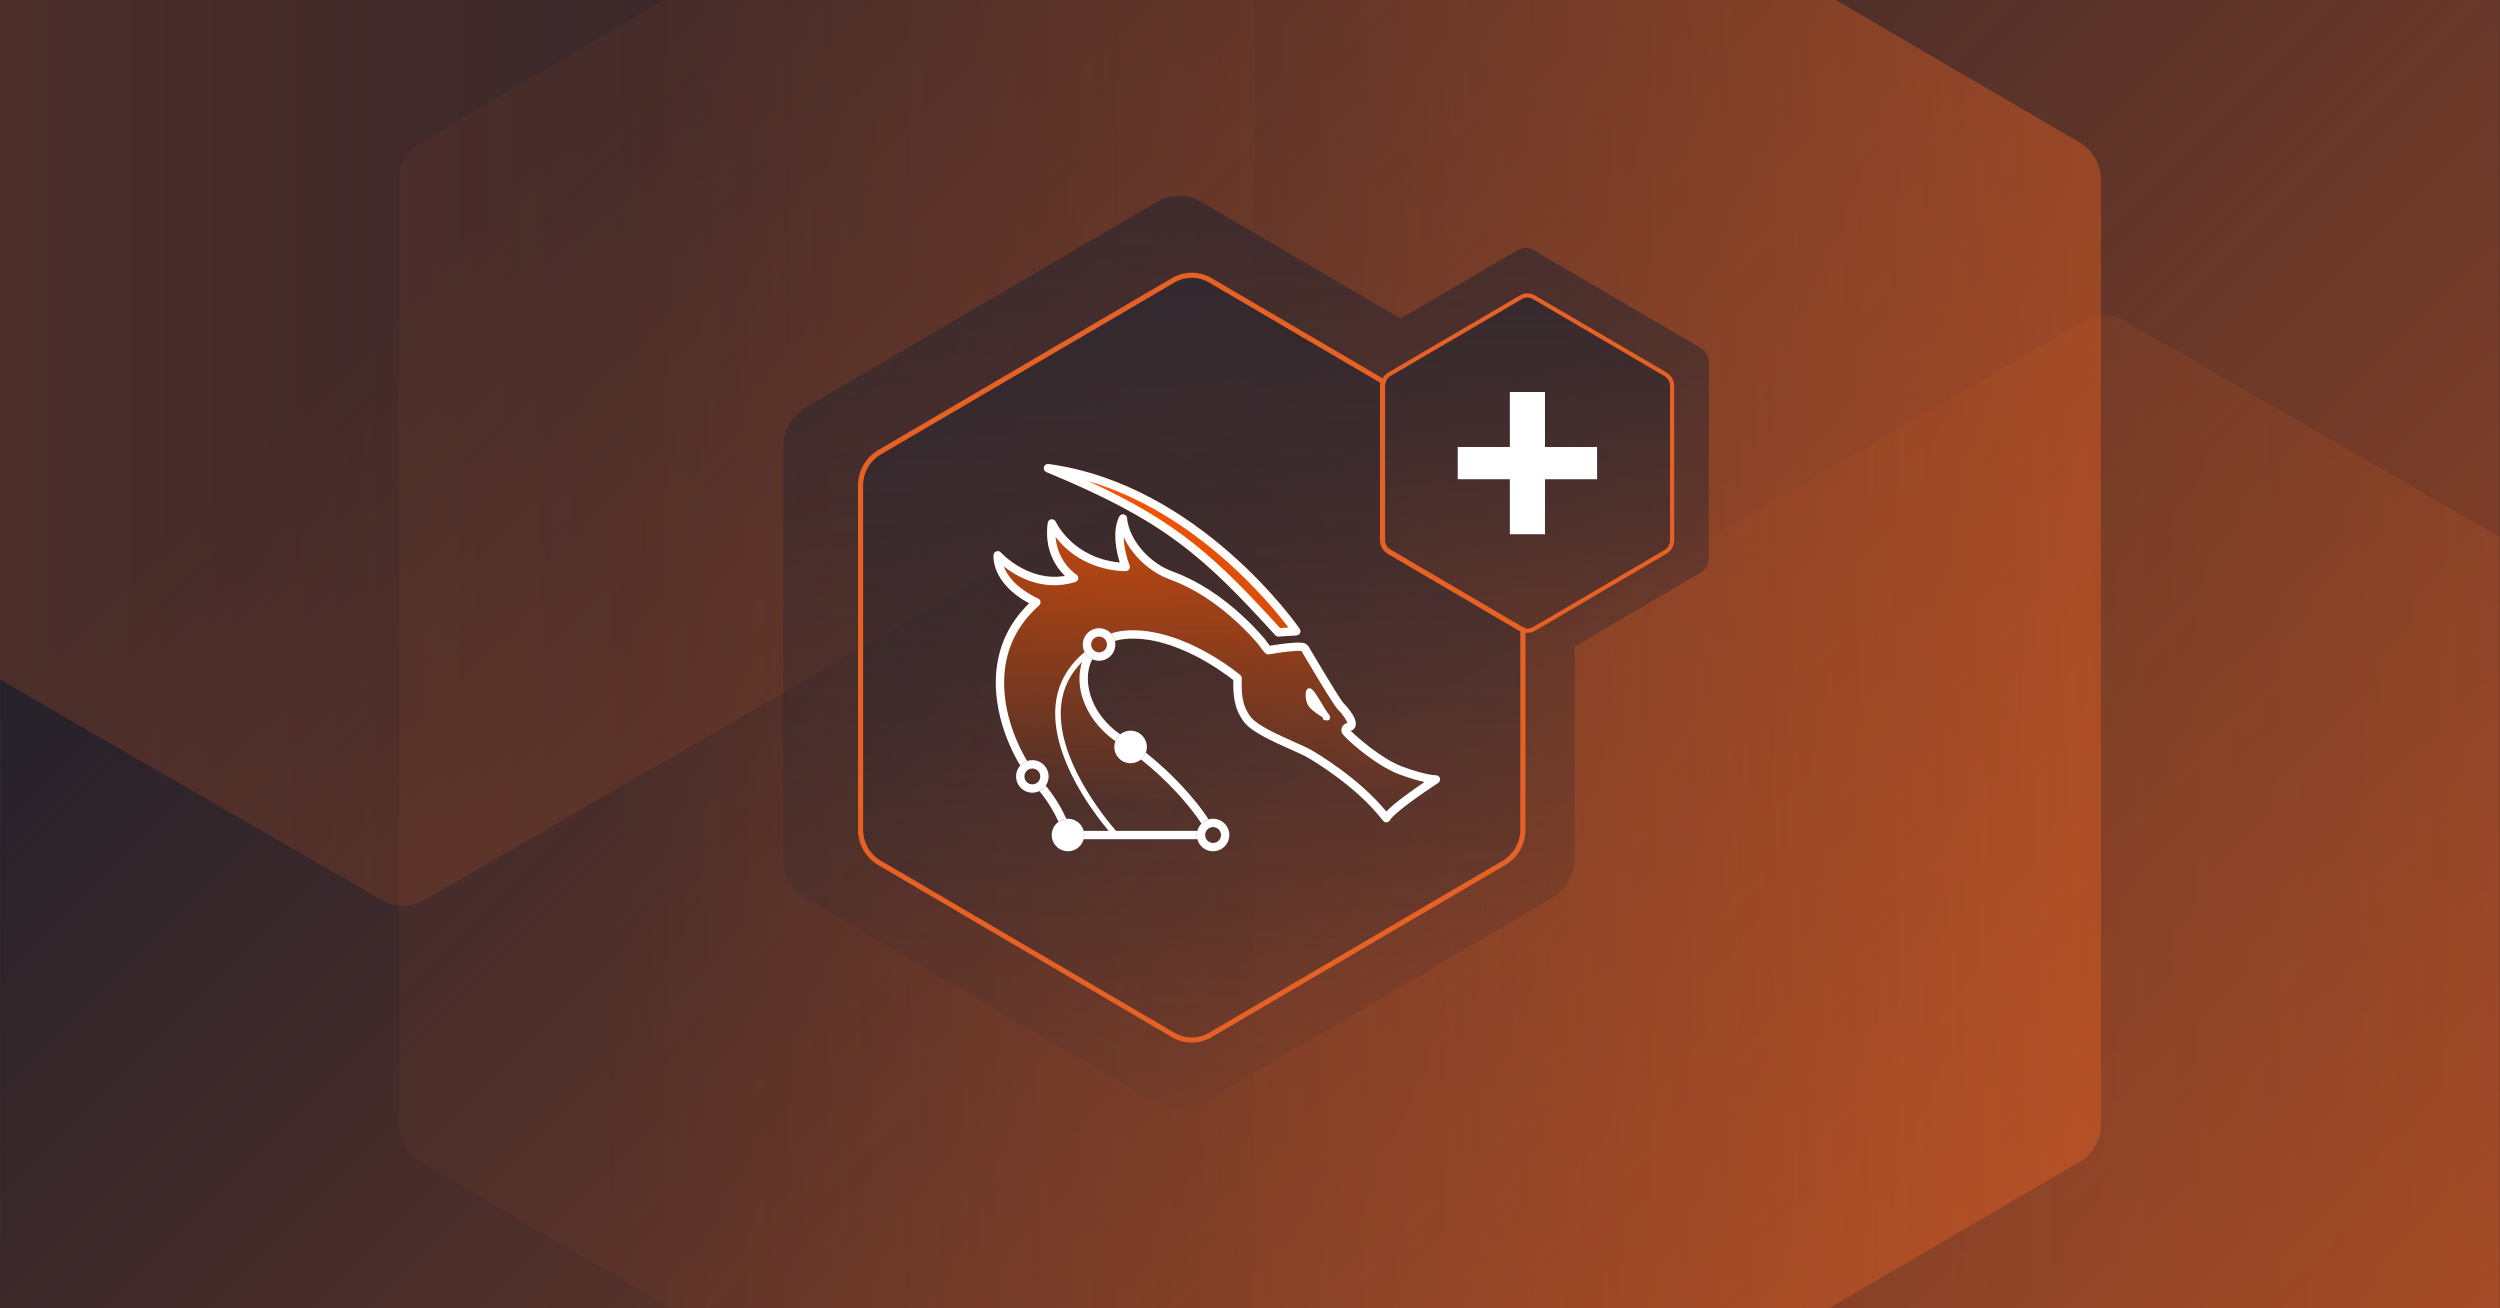 <svg width="1200" height="628" viewBox="0 0 1200 628" fill="none" xmlns="http://www.w3.org/2000/svg">
<rect x="0" y="0" width="1200" height="628" fill="#333333" stroke="none"/>
<g clip-path="url(#clip0_2076_4968)">
<g clip-path="url(#clip1_2076_4968)">
<mask id="mask0_2076_4968" style="mask-type:luminance" maskUnits="userSpaceOnUse" x="0" y="-24" width="1200" height="675">
<path d="M1200 -24H0V651H1200V-24Z" fill="white"/>
</mask>
<g mask="url(#mask0_2076_4968)">
<path d="M1200 -24H0V651H1200V-24Z" fill="#25212B"/>
<path d="M1200 -24.312H0V650.688H1200V-24.312Z" fill="url(#paint0_linear_2076_4968)"/>
<path opacity="0.25" d="M1418.75 843.944V396.181C1418.75 388.793 1414.81 381.969 1408.41 378.274L1020.65 154.396C1014.26 150.702 1006.37 150.702 999.975 154.396L612.214 378.274C605.817 381.969 601.875 388.793 601.875 396.181V843.944C601.875 851.331 605.817 858.156 612.214 861.85L999.975 1085.73C1006.37 1089.42 1014.26 1089.42 1020.65 1085.73L1408.41 861.85C1414.81 858.156 1418.75 851.331 1418.75 843.944Z" fill="url(#paint1_linear_2076_4968)"/>
<path opacity="0.25" d="M-215 -257.571V190.192C-215 197.581 -211.058 204.405 -204.661 208.1L183.099 431.977C189.495 435.672 197.38 435.672 203.776 431.977L591.536 208.1C597.933 204.405 601.875 197.581 601.875 190.192V-257.571C601.875 -264.959 597.933 -271.783 591.536 -275.478L203.776 -499.356C197.38 -503.05 189.495 -503.05 183.099 -499.356L-204.661 -275.478C-211.058 -271.783 -215 -264.953 -215 -257.571Z" fill="url(#paint2_linear_2076_4968)"/>
<path opacity="0.5" d="M1008.44 539.606V86.454C1008.44 78.976 1004.49 72.07 998.1 68.331L610.339 -158.242C603.942 -161.981 596.058 -161.981 589.661 -158.242L201.901 68.331C195.505 72.07 191.562 78.976 191.562 86.454V539.606C191.562 547.084 195.505 553.99 201.901 557.729L589.661 784.3C596.058 788.044 603.942 788.044 610.339 784.3L998.1 557.729C1004.49 553.99 1008.44 547.084 1008.44 539.606Z" fill="url(#paint3_linear_2076_4968)"/>
</g>
</g>
<path fill-rule="evenodd" clip-rule="evenodd" d="M555.218 529.7L555.211 529.693L386.783 430.981C380.11 427.048 376 419.825 376 411.992V214.56C376 206.73 380.108 199.508 386.778 195.575L386.783 195.572L555.209 96.946L555.218 96.941C561.872 93.02 570.01 93.02 576.663 96.941L576.672 96.946L672.292 152.937L728.317 120.13L728.329 120.123C729.519 119.414 730.882 119.04 732.269 119.041C733.652 119.041 735.011 119.415 736.206 120.123L736.22 120.13L816.236 166.987L816.24 166.988C818.712 168.444 820.239 171.126 820.239 174.05V267.858C820.239 270.782 818.712 273.465 816.24 274.919L816.236 274.92L755.881 310.294V411.992C755.881 419.825 751.767 427.048 745.099 430.981L576.672 529.693L576.663 529.7C570.01 533.621 561.872 533.621 555.218 529.7Z" fill="url(#paint4_linear_2076_4968)" fill-opacity="0.65"/>
<path d="M730.052 301.915L730.043 301.911L666.868 264.884L666.863 264.883C664.916 263.733 663.706 261.616 663.706 259.308V185.245C663.706 182.938 664.916 180.821 666.863 179.671L666.868 179.67L730.043 142.676L730.052 142.671C730.992 142.111 732.068 141.816 733.163 141.816C734.257 141.816 735.33 142.111 736.27 142.671L736.281 142.676L799.455 179.67L799.459 179.671C801.408 180.82 802.614 182.938 802.614 185.246V259.307C802.614 261.616 801.408 263.733 799.459 264.882L799.455 264.883L736.278 301.91L736.27 301.914C735.33 302.473 734.257 302.768 733.163 302.769C732.068 302.769 730.992 302.474 730.052 301.915Z" fill="url(#paint5_linear_2076_4968)" fill-opacity="0.65" stroke="#E66124" stroke-width="2"/>
<path d="M724.729 256.431V188.156H741.59V256.431L724.729 256.431ZM699.715 230.033V214.553H766.609V230.033H699.715Z" fill="white"/>
<path fill-rule="evenodd" clip-rule="evenodd" d="M563.05 496.743L563.056 496.75C568.624 500.03 575.435 500.03 581.002 496.75L581.011 496.743L721.961 414.135C727.544 410.843 730.984 404.799 730.984 398.243V302.329C730.626 302.198 730.282 302.035 729.952 301.841L729.943 301.836L666.771 264.81L666.766 264.809C664.819 263.659 663.606 261.542 663.606 259.234V185.173C663.606 184.472 663.719 183.788 663.931 183.145L581.011 134.59L581.002 134.586C575.435 131.305 568.624 131.305 563.056 134.586L563.049 134.59L422.098 217.127L422.093 217.13C416.511 220.421 413.074 226.465 413.074 233.018V398.243C413.074 404.799 416.513 410.843 422.098 414.135L563.05 496.743Z" fill="url(#paint6_linear_2076_4968)" fill-opacity="0.65"/>
<path d="M563.057 496.75L562.431 497.798L562.436 497.802L563.057 496.75ZM563.051 496.743L563.678 495.695L563.673 495.691H563.669L563.051 496.743ZM581.004 496.75L580.459 495.652L580.42 495.674L580.382 495.695L581.004 496.75ZM581.012 496.743L581.556 497.841L581.594 497.82L581.63 497.798L581.012 496.743ZM721.962 414.135L722.581 415.19L722.586 415.187L721.962 414.135ZM730.985 302.329H732.21V301.472L731.406 301.179L730.985 302.329ZM729.954 301.84L729.325 302.89L729.332 302.894L729.954 301.84ZM729.944 301.836L730.573 300.786L730.568 300.784L730.561 300.782L729.944 301.836ZM666.772 264.81L667.389 263.755L667.356 263.734L667.316 263.716L666.772 264.81ZM666.767 264.808L666.143 265.862L666.183 265.883L666.221 265.902L666.767 264.808ZM663.932 183.144L665.093 183.523L665.397 182.586L664.549 182.089L663.932 183.144ZM581.012 134.589L581.629 133.534L581.621 133.529L581.614 133.524L581.012 134.589ZM581.004 134.584L580.382 135.638L580.392 135.643L580.402 135.649L581.004 134.584ZM563.057 134.584L563.66 135.648L563.669 135.643L563.679 135.638L563.057 134.584ZM563.049 134.589L562.447 133.524L562.44 133.529L562.431 133.534L563.049 134.589ZM422.1 217.127L421.481 216.071L421.474 216.075L421.466 216.08L422.1 217.127ZM422.095 217.129L422.716 218.182L422.722 218.179L422.729 218.175L422.095 217.129ZM563.685 495.699L563.678 495.695L562.424 497.795L562.431 497.798L563.685 495.699ZM580.382 495.695C575.199 498.75 568.863 498.75 563.678 495.695L562.436 497.802C568.388 501.311 575.674 501.311 581.625 497.802L580.382 495.695ZM580.467 495.649L580.459 495.652L581.548 497.841H581.556L580.467 495.649ZM721.345 413.08L580.394 495.691L581.63 497.798L722.581 415.19L721.345 413.08ZM729.763 398.243C729.763 404.367 726.549 410.012 721.34 413.082L722.586 415.187C728.546 411.674 732.21 405.225 732.21 398.243H729.763ZM729.763 302.329V398.243H732.21V302.329H729.763ZM731.406 301.179C731.117 301.074 730.837 300.942 730.573 300.786L729.332 302.894C729.728 303.128 730.144 303.323 730.568 303.478L731.406 301.179ZM730.582 300.79L730.573 300.786L729.32 302.886L729.325 302.89L730.582 300.79ZM730.561 300.782L667.389 263.755L666.152 265.864L729.325 302.89L730.561 300.782ZM667.389 263.755C665.816 262.828 664.834 261.114 664.834 259.234H662.385C662.385 261.97 663.824 264.489 666.143 265.862L667.389 263.755ZM664.834 259.234V185.172H662.385V259.234H664.834ZM664.834 185.172C664.834 184.601 664.921 184.046 665.093 183.523L662.769 182.765C662.515 183.542 662.385 184.354 662.385 185.172H664.834ZM580.392 135.643L663.313 184.199L664.549 182.089L581.629 133.534L580.392 135.643ZM580.402 135.649L580.41 135.654L581.614 133.524L581.605 133.52L580.402 135.649ZM563.679 135.638C568.863 132.582 575.199 132.582 580.382 135.638L581.625 133.532C575.674 130.024 568.388 130.024 562.436 133.532L563.679 135.638ZM563.651 135.653L563.66 135.648L562.455 133.52L562.447 133.524L563.651 135.653ZM422.716 218.182L563.669 135.643L562.431 133.534L421.481 216.071L422.716 218.182ZM422.729 218.175L422.733 218.172L421.466 216.08L421.461 216.083L422.729 218.175ZM414.298 233.018C414.298 226.893 417.51 221.252 422.716 218.182L421.474 216.075C415.515 219.59 411.853 226.037 411.853 233.018H414.298ZM414.298 398.243V233.018H411.853V398.243H414.298ZM422.72 413.082C417.512 410.012 414.298 404.367 414.298 398.243H411.853C411.853 405.225 415.517 411.674 421.478 415.187L422.72 413.082ZM563.669 495.691L422.72 413.082L421.478 415.187L562.431 497.798L563.669 495.691Z" fill="#E66124"/>
<path d="M613.627 305.544C613.348 305.543 613.072 305.485 612.818 305.372C612.563 305.259 612.334 305.095 612.146 304.889C577.316 266.604 558.815 249.935 502.244 226.585C501.794 226.399 501.427 226.056 501.213 225.619C500.998 225.182 500.95 224.682 501.078 224.212C501.342 223.243 502.278 222.605 503.282 222.75C575.903 232.539 623.397 301.163 623.868 301.861C624.064 302.153 624.182 302.493 624.207 302.845C624.233 303.198 624.165 303.551 624.01 303.868C623.857 304.186 623.622 304.457 623.328 304.653C623.034 304.85 622.695 304.967 622.342 304.991L613.754 305.552H613.627V305.544Z" fill="url(#paint7_linear_2076_4968)"/>
<path d="M691.151 373.538C691.026 373.126 690.772 372.766 690.425 372.511C690.079 372.257 689.663 372.118 689.232 372.12H689.213C689.086 372.12 684.11 372.076 673.006 367.925C663.027 364.19 651.117 353.584 648.287 350.702C648.395 350.668 648.522 350.641 648.668 350.608C649 350.54 649.311 350.391 649.573 350.174C650.326 349.537 650.759 348.634 650.804 347.579C650.964 343.744 645.554 338.207 644.936 337.594C644.107 336.76 639.437 329.522 629.017 311.88L628.738 311.405C628.689 311.328 628.655 311.243 628.61 311.167C628.331 310.631 627.914 309.814 626.697 309.007C626.545 308.901 626.373 308.821 626.197 308.769C623.195 307.798 613.667 309.262 609.516 309.968C608.912 309.219 608.002 307.978 607.645 307.484C607.432 307.188 607.213 306.897 606.99 306.608C603.901 303.002 600.615 299.57 597.149 296.326C586.16 286.007 574.558 278.582 562.65 274.244C552.46 270.527 543.504 260.857 541.361 251.227C541.189 250.453 541.02 249.628 541.02 248.897C541.019 248.446 540.866 248.008 540.586 247.655C540.305 247.301 539.913 247.053 539.474 246.951C539.035 246.849 538.573 246.898 538.165 247.091C537.757 247.283 537.427 247.609 537.227 248.013C533.705 255.174 535.95 265.006 537.507 270.034C515.035 267.839 507.057 251.134 506.725 250.411C506.359 249.602 505.491 249.144 504.607 249.263C504.176 249.326 503.778 249.528 503.473 249.838C503.167 250.148 502.971 250.549 502.914 250.981C501.128 264.275 507.167 272.542 511.19 276.464C493.533 279.491 480.544 265.365 480.409 265.211C480.152 264.924 479.818 264.718 479.446 264.617C479.075 264.516 478.683 264.524 478.316 264.641C477.949 264.758 477.623 264.978 477.377 265.275C477.131 265.572 476.976 265.934 476.929 266.317C476.861 266.878 475.603 279.645 493.993 289.605C484.244 299.055 478.895 310.675 478.086 324.173C477.151 339.796 482.688 355.795 489.714 367.475C488.845 368.438 488.234 369.606 487.937 370.868C487.695 371.864 487.653 372.9 487.814 373.912C487.974 374.925 488.333 375.897 488.871 376.771C489.404 377.647 490.106 378.41 490.935 379.013C491.765 379.615 492.705 380.049 493.703 380.286C494.315 380.43 494.928 380.505 495.539 380.505C496.961 380.505 498.355 380.114 499.597 379.356C499.367 379.493 499.129 379.613 498.9 379.724C503.17 384.946 506.096 390.049 508.111 394.464C506.572 395.547 505.483 397.157 505.049 398.989C504.808 399.985 504.766 401.019 504.927 402.029C505.088 403.042 505.447 404.012 505.985 404.883C506.518 405.759 507.219 406.522 508.049 407.122C508.877 407.725 509.818 408.158 510.816 408.396C511.412 408.537 512.023 408.608 512.637 408.608C516.098 408.608 519.254 406.279 520.173 402.806H574.728C574.922 403.539 575.223 404.24 575.621 404.883C576.154 405.759 576.855 406.519 577.685 407.122C578.514 407.725 579.454 408.158 580.452 408.396C581.064 408.539 581.669 408.608 582.273 408.608C585.794 408.608 589 406.201 589.859 402.627C590.101 401.631 590.143 400.6 589.982 399.587C589.821 398.575 589.462 397.605 588.923 396.734C588.39 395.857 587.689 395.097 586.86 394.494C586.031 393.891 585.09 393.458 584.093 393.223C582.795 392.909 581.439 392.938 580.155 393.298C573.758 383.602 562.889 371.473 549.976 361.257C550.088 360.968 550.181 360.669 550.257 360.356C550.499 359.36 550.54 358.326 550.379 357.315C550.218 356.303 549.859 355.333 549.322 354.461C548.789 353.585 548.088 352.823 547.259 352.219C546.429 351.616 545.488 351.184 544.491 350.947C543.495 350.703 542.461 350.661 541.449 350.821C540.437 350.983 539.467 351.344 538.596 351.884C538.289 352.07 538.009 352.284 537.728 352.505C524.281 343.14 520.496 329.421 522.792 320.345C523.137 318.986 523.633 317.67 524.272 316.422C524.732 316.636 525.217 316.806 525.718 316.926C526.33 317.07 526.942 317.137 527.538 317.137C531.059 317.137 534.266 314.731 535.125 311.159C535.407 309.968 535.397 308.785 535.151 307.663C536.869 307.135 538.723 306.787 540.723 306.634C563.713 304.924 587.571 322.929 592.02 326.469C591.859 333.571 592.309 340.469 597.438 346.889C601.121 351.502 611.285 356.044 619.452 359.692C622.871 361.224 625.829 362.541 627.565 363.545C629.94 364.905 651.082 377.317 663.851 393.927C664.058 394.193 664.322 394.4 664.626 394.537C664.934 394.673 665.268 394.73 665.603 394.701C665.937 394.676 666.26 394.563 666.54 394.379C666.818 394.195 667.046 393.943 667.202 393.647C668.88 390.508 682.281 381.026 690.331 375.775C690.691 375.535 690.965 375.189 691.115 374.784C691.263 374.379 691.273 373.936 691.146 373.522L691.151 373.538ZM492.222 365.619C492.222 365.619 492.248 365.612 492.265 365.603C492.248 365.603 492.24 365.612 492.222 365.619ZM520.36 401.751L520.385 401.49C520.385 401.572 520.377 401.659 520.36 401.751ZM574.499 400.136C574.499 400.051 574.507 399.966 574.523 399.872L574.499 400.136ZM522.129 314.952C522.129 314.952 522.171 314.993 522.188 315.012C522.171 314.993 522.145 314.968 522.129 314.952ZM523.107 315.759C523.107 315.759 523.192 315.809 523.226 315.845C523.183 315.819 523.141 315.793 523.107 315.759ZM534.436 305.706C534.436 305.706 534.462 305.757 534.479 305.783C534.462 305.757 534.453 305.732 534.436 305.706ZM533.884 304.813C533.918 304.864 533.96 304.924 533.994 304.975C533.96 304.924 533.926 304.864 533.884 304.813ZM510.969 393.187C510.969 393.187 511.012 393.178 511.029 393.171C511.008 393.171 510.988 393.178 510.969 393.187Z" fill="url(#paint8_linear_2076_4968)"/>
<path d="M613.626 305.544C613.348 305.543 613.072 305.485 612.817 305.372C612.562 305.259 612.333 305.095 612.145 304.889C577.315 266.604 558.814 249.935 502.243 226.585C501.793 226.4 501.427 226.056 501.212 225.619C500.997 225.182 500.95 224.682 501.078 224.212C501.342 223.243 502.277 222.605 503.281 222.75C575.902 232.539 623.397 301.163 623.868 301.861C624.064 302.153 624.181 302.493 624.206 302.845C624.232 303.198 624.165 303.55 624.01 303.868C623.857 304.186 623.621 304.457 623.328 304.653C623.034 304.85 622.695 304.967 622.342 304.991L613.754 305.552H613.626V305.544ZM522.265 230.898C565.373 250.622 583.677 267.694 614.458 301.487L618.457 301.224C609.678 289.587 574.099 246.114 522.265 230.898ZM638.3 343.683C638.275 343.544 638.216 343.413 638.128 343.301C636.631 341.447 634.831 338.29 633.198 335.611C632.373 334.267 631.589 333.034 630.867 332.108C630.5 331.64 630.151 331.248 629.789 330.941C629.42 330.645 629.028 330.38 628.459 330.364C628.199 330.364 627.915 330.449 627.694 330.602C627.488 330.748 627.316 330.941 627.193 331.164V331.189C626.821 331.884 626.698 332.737 626.693 333.705C626.698 335.476 627.159 337.584 628.283 339.151C628.734 339.763 629.352 340.357 630.058 340.953C631.878 342.484 634.199 343.922 634.807 344.287L634.856 344.388C634.905 344.5 634.969 344.687 635.027 344.976C635.086 345.308 635.347 345.572 635.68 345.639C636.2 345.741 636.592 345.801 636.951 345.801C637.289 345.801 637.647 345.76 637.985 345.486C638.147 345.352 638.27 345.175 638.334 344.976C638.385 344.823 638.411 344.662 638.412 344.5C638.412 344.16 638.344 343.929 638.3 343.693V343.683ZM514.449 393.222C512.416 392.737 510.324 393.067 508.555 394.155C506.776 395.242 505.535 396.964 505.042 398.988C504.801 399.985 504.759 401.016 504.919 402.028C505.08 403.041 505.439 404.011 505.977 404.882C506.51 405.758 507.212 406.519 508.041 407.122C508.87 407.724 509.811 408.158 510.809 408.396C511.421 408.539 512.024 408.607 512.629 408.607C516.15 408.607 519.357 406.201 520.216 402.627C520.457 401.633 520.499 400.599 520.338 399.587C520.177 398.574 519.818 397.604 519.281 396.733C518.747 395.857 518.046 395.096 517.217 394.494C516.387 393.891 515.446 393.458 514.449 393.222ZM549.322 354.459C548.79 353.583 548.088 352.821 547.259 352.218C546.43 351.615 545.489 351.182 544.491 350.945C543.496 350.702 542.462 350.66 541.45 350.821C540.438 350.982 539.468 351.343 538.597 351.882C536.819 352.97 535.577 354.69 535.084 356.712C534.842 357.708 534.8 358.742 534.961 359.754C535.122 360.766 535.482 361.736 536.02 362.608C536.553 363.484 537.254 364.246 538.083 364.849C538.912 365.452 539.853 365.885 540.851 366.12C541.463 366.264 542.076 366.342 542.688 366.342C544.109 366.342 545.512 365.948 546.754 365.194C548.531 364.105 549.773 362.387 550.266 360.362C550.508 359.366 550.549 358.333 550.389 357.322C550.229 356.31 549.87 355.34 549.332 354.468L549.322 354.459ZM582.274 408.607C581.67 408.607 581.067 408.539 580.455 408.396C579.457 408.158 578.516 407.724 577.686 407.122C576.857 406.519 576.155 405.758 575.621 404.882C575.085 404.011 574.726 403.041 574.565 402.028C574.405 401.016 574.447 399.985 574.687 398.988C574.924 397.99 575.356 397.049 575.959 396.22C576.562 395.391 577.323 394.689 578.199 394.155C579.071 393.618 580.041 393.26 581.053 393.1C582.065 392.94 583.099 392.979 584.095 393.222C585.092 393.458 586.033 393.891 586.862 394.494C587.691 395.096 588.393 395.857 588.926 396.733C589.463 397.604 589.822 398.574 589.982 399.587C590.143 400.599 590.101 401.633 589.86 402.627C589.002 406.201 585.795 408.607 582.274 408.607ZM581.389 404.501C583.43 404.993 585.49 403.724 585.975 401.692C586.092 401.207 586.113 400.703 586.035 400.211C585.958 399.716 585.784 399.243 585.522 398.817C585.263 398.391 584.921 398.019 584.516 397.724C584.112 397.432 583.653 397.22 583.167 397.107C582.682 396.99 582.178 396.968 581.685 397.046C581.191 397.124 580.718 397.298 580.292 397.559C579.866 397.818 579.495 398.16 579.201 398.565C578.908 398.97 578.697 399.429 578.583 399.914C578.465 400.399 578.443 400.903 578.521 401.397C578.598 401.892 578.773 402.365 579.034 402.791C579.293 403.215 579.634 403.585 580.036 403.879C580.439 404.174 580.896 404.383 581.38 404.501H581.389ZM495.541 380.495C494.929 380.495 494.316 380.418 493.704 380.274C492.706 380.038 491.766 379.605 490.936 379.002C490.107 378.4 489.406 377.639 488.873 376.763C488.335 375.89 487.975 374.917 487.814 373.905C487.654 372.892 487.696 371.856 487.937 370.86C488.174 369.862 488.607 368.92 489.21 368.091C489.813 367.262 490.574 366.56 491.45 366.026C492.323 365.489 493.295 365.129 494.308 364.969C495.321 364.808 496.356 364.851 497.352 365.092C498.35 365.329 499.29 365.762 500.119 366.365C500.949 366.968 501.65 367.728 502.184 368.605C502.721 369.476 503.08 370.446 503.241 371.458C503.402 372.468 503.36 373.502 503.119 374.498C502.883 375.496 502.45 376.438 501.847 377.267C501.244 378.096 500.482 378.797 499.606 379.332C498.387 380.083 496.982 380.481 495.55 380.479L495.541 380.495ZM495.515 368.885C494.816 368.885 494.129 369.08 493.533 369.447C493.107 369.706 492.735 370.048 492.442 370.453C492.148 370.858 491.938 371.317 491.824 371.804C491.705 372.289 491.684 372.793 491.762 373.285C491.839 373.78 492.013 374.253 492.275 374.677C492.534 375.105 492.876 375.475 493.281 375.77C493.685 376.062 494.144 376.271 494.631 376.386C495.116 376.504 495.62 376.526 496.113 376.45C496.607 376.372 497.08 376.198 497.506 375.937C497.933 375.678 498.304 375.336 498.597 374.931C498.891 374.526 499.101 374.067 499.215 373.58C499.333 373.095 499.355 372.591 499.277 372.099C499.2 371.604 499.026 371.131 498.765 370.705C498.505 370.279 498.163 369.909 497.758 369.615C497.354 369.32 496.895 369.111 496.409 368.995C496.116 368.925 495.816 368.889 495.515 368.885ZM527.548 317.155C526.944 317.155 526.34 317.086 525.727 316.942C521.542 315.938 518.957 311.719 519.961 307.535C520.197 306.537 520.63 305.597 521.232 304.767C521.835 303.938 522.597 303.237 523.473 302.704C524.347 302.166 525.318 301.806 526.331 301.645C527.345 301.484 528.38 301.526 529.377 301.768C533.561 302.771 536.147 306.991 535.143 311.175C534.284 314.747 531.078 317.155 527.556 317.155H527.548ZM526.663 313.047C527.643 313.279 528.675 313.114 529.534 312.588C530.393 312.062 531.009 311.217 531.248 310.239C531.733 308.206 530.473 306.148 528.441 305.654C527.956 305.536 527.452 305.515 526.958 305.593C526.465 305.67 525.991 305.844 525.566 306.106C525.139 306.366 524.768 306.708 524.475 307.112C524.181 307.516 523.971 307.975 523.856 308.461C523.363 310.503 524.63 312.552 526.663 313.047Z" fill="white"/>
<path d="M576.728 395.347C577.17 394.907 577.647 394.487 578.19 394.148C578.8 393.774 579.458 393.484 580.147 393.289C573.751 383.583 562.863 371.447 549.944 361.23C549.477 362.504 548.682 363.631 547.638 364.497C560.1 374.372 570.578 386.032 576.711 395.34L576.728 395.347Z" fill="white"/>
<path d="M520.147 402.807H574.728C574.395 401.554 574.38 400.24 574.685 398.981C574.703 398.919 574.728 398.863 574.745 398.801H535.678C530.499 392.856 506.283 363.502 509.439 337.79C510.382 330.101 513.734 323.373 519.407 317.692C519.222 318.247 519.058 318.808 518.914 319.375C515.725 331.998 522.477 346.713 535.406 355.779C535.887 354.509 536.693 353.388 537.745 352.529C524.281 343.165 520.496 329.437 522.792 320.362C523.136 319.003 523.632 317.688 524.272 316.442C522.682 315.709 521.431 314.467 520.64 312.979C512.636 319.622 507.967 327.829 506.784 337.485C504.862 353.143 512.577 369.797 519.381 381.017C524.187 388.936 529.231 395.321 532.157 398.818H520.155C520.488 400.068 520.503 401.382 520.198 402.637C520.181 402.698 520.155 402.757 520.138 402.816L520.147 402.807ZM499.598 379.348C499.368 379.484 499.13 379.604 498.899 379.715C503.178 384.945 506.112 390.059 508.12 394.481C508.264 394.377 508.392 394.25 508.554 394.156C509.558 393.539 510.69 393.162 511.863 393.052C509.719 388.288 506.572 382.759 501.945 377.113C501.331 378.015 500.534 378.775 499.605 379.348H499.598Z" fill="white"/>
<path d="M691.151 373.538C691.026 373.126 690.772 372.766 690.425 372.511C690.079 372.257 689.663 372.118 689.232 372.12H689.213C689.086 372.12 684.11 372.076 673.006 367.925C663.027 364.19 651.117 353.584 648.287 350.702C648.395 350.668 648.522 350.641 648.668 350.608C649 350.54 649.311 350.391 649.573 350.174C650.326 349.537 650.759 348.634 650.804 347.579C650.964 343.744 645.554 338.207 644.936 337.594C644.107 336.76 639.437 329.522 629.017 311.88L628.738 311.405C628.689 311.328 628.655 311.243 628.61 311.167C628.331 310.631 627.914 309.814 626.697 309.007C626.545 308.901 626.373 308.821 626.197 308.769C623.195 307.807 613.667 309.262 609.516 309.968C608.912 309.219 608.002 307.978 607.645 307.484C607.432 307.188 607.213 306.897 606.99 306.608C603.901 303.002 600.615 299.57 597.149 296.326C586.16 286.007 574.558 278.582 562.65 274.244C552.46 270.527 543.504 260.857 541.361 251.227C541.189 250.453 541.02 249.628 541.02 248.897C541.019 248.446 540.866 248.008 540.586 247.655C540.305 247.301 539.913 247.053 539.474 246.951C539.035 246.849 538.573 246.898 538.165 247.091C537.757 247.283 537.427 247.609 537.227 248.013C533.705 255.174 535.95 265.006 537.507 270.034C515.035 267.839 507.057 251.134 506.725 250.411C506.359 249.602 505.491 249.144 504.607 249.263C504.178 249.326 503.78 249.527 503.475 249.835C503.17 250.143 502.973 250.542 502.914 250.972C501.128 264.267 507.167 272.534 511.19 276.455C493.533 279.484 480.544 265.355 480.409 265.202C480.152 264.916 479.818 264.709 479.446 264.608C479.075 264.507 478.682 264.516 478.316 264.633C477.949 264.75 477.623 264.97 477.377 265.267C477.131 265.564 476.976 265.925 476.929 266.308C476.861 266.871 475.603 279.637 493.993 289.597C484.244 299.055 478.895 310.675 478.086 324.173C477.151 339.815 482.696 355.83 489.731 367.508C490.232 366.954 490.786 366.437 491.441 366.036C491.945 365.728 492.484 365.478 493.047 365.297C486.413 354.257 481.199 339.158 482.075 324.418C482.875 311.057 488.497 299.692 498.781 290.617C499.028 290.398 499.217 290.121 499.331 289.811C499.446 289.501 499.481 289.167 499.435 288.84C499.39 288.512 499.265 288.202 499.071 287.934C498.877 287.667 498.619 287.452 498.322 287.308C487.477 282.112 483.351 276.047 481.803 271.863C488.089 276.837 500.635 284.128 516.149 279.372C516.516 279.26 516.842 279.045 517.09 278.752C517.275 278.532 517.41 278.276 517.487 278C517.564 277.724 517.581 277.434 517.536 277.151C517.491 276.868 517.386 276.597 517.227 276.358C517.069 276.12 516.86 275.918 516.617 275.766C516.515 275.698 507.652 270.017 506.674 257.768C511.411 263.884 521.219 272.884 538.417 274.125H538.621C539.149 274.107 539.677 274.107 540.195 274.107C540.238 274.107 540.288 274.117 540.314 274.107C540.978 274.107 541.59 273.785 541.964 273.24C542.147 272.972 542.262 272.663 542.301 272.34C542.34 272.018 542.3 271.691 542.186 271.386C540.934 268.146 539.472 262.804 539.362 257.742C543.393 266.547 551.864 274.576 561.263 277.995C572.662 282.146 583.803 289.299 594.393 299.234C597.743 302.374 600.92 305.693 603.91 309.177C603.987 309.27 604.165 309.517 604.395 309.832C606.99 313.386 607.687 314.34 609.201 314.068C615.377 312.97 622.65 312.129 624.691 312.502C624.843 312.639 624.902 312.749 625.03 312.995C625.118 313.149 625.191 313.309 625.285 313.463L625.549 313.914C635.101 330.092 640.663 339.006 642.081 340.427C644.49 342.833 646.377 345.69 646.726 346.985C645.505 347.401 644.681 348.031 644.22 348.907C643.886 349.544 643.616 350.591 644.21 351.977C644.916 353.62 659.549 367.159 671.593 371.666C676.882 373.651 680.894 374.746 683.748 375.361C678.165 379.137 669.405 385.328 665.431 389.514C652.113 373.3 631.902 361.435 629.557 360.091C627.639 358.995 624.597 357.633 621.076 356.06C613.717 352.768 603.639 348.261 600.56 344.407C596.025 338.743 595.83 332.542 596.044 325.618C596.052 325.317 595.994 325.017 595.871 324.742C595.749 324.467 595.567 324.222 595.337 324.026C595.056 323.789 588.321 318.116 578.198 312.603C568.783 307.484 554.603 301.607 540.425 302.653C537.855 302.848 535.474 303.334 533.28 304.065C534.21 305.081 534.856 306.325 535.151 307.671C536.869 307.143 538.723 306.796 540.723 306.642C563.713 304.932 587.571 322.938 592.02 326.476C591.859 333.579 592.309 340.478 597.438 346.899C601.121 351.508 611.285 356.05 619.452 359.699C622.871 361.231 625.829 362.55 627.565 363.553C629.94 364.914 651.082 377.324 663.851 393.936C664.058 394.2 664.322 394.409 664.626 394.544C664.934 394.68 665.268 394.735 665.603 394.708C665.937 394.68 666.26 394.57 666.54 394.388C666.818 394.202 667.046 393.95 667.202 393.656C668.88 390.517 682.281 381.033 690.331 375.784C690.691 375.544 690.965 375.198 691.115 374.793C691.263 374.388 691.273 373.945 691.146 373.531L691.151 373.538Z" fill="white"/>
</g>
<defs>
<linearGradient id="paint0_linear_2076_4968" x1="1398.75" y1="1409.12" x2="161.25" y2="171.625" gradientUnits="userSpaceOnUse">
<stop stop-color="#E66124"/>
<stop offset="1" stop-color="#E66124" stop-opacity="0"/>
</linearGradient>
<linearGradient id="paint1_linear_2076_4968" x1="1557.59" y1="620.056" x2="697.425" y2="620.056" gradientUnits="userSpaceOnUse">
<stop stop-color="#E66124"/>
<stop offset="1" stop-color="#E66124" stop-opacity="0.1"/>
</linearGradient>
<linearGradient id="paint2_linear_2076_4968" x1="-203.786" y1="-33.679" x2="656.375" y2="-33.679" gradientUnits="userSpaceOnUse">
<stop stop-color="#E66124"/>
<stop offset="1" stop-color="#E66124" stop-opacity="0.1"/>
</linearGradient>
<linearGradient id="paint3_linear_2076_4968" x1="1147.28" y1="313.027" x2="287.114" y2="313.027" gradientUnits="userSpaceOnUse">
<stop stop-color="#E66124"/>
<stop offset="1" stop-color="#E66124" stop-opacity="0.1"/>
</linearGradient>
<linearGradient id="paint4_linear_2076_4968" x1="565.94" y1="93.999" x2="565.94" y2="532.641" gradientUnits="userSpaceOnUse">
<stop stop-color="#2A262F"/>
<stop offset="1" stop-color="#2A262F" stop-opacity="0.1"/>
</linearGradient>
<linearGradient id="paint5_linear_2076_4968" x1="733.163" y1="141.816" x2="733.163" y2="302.77" gradientUnits="userSpaceOnUse">
<stop stop-color="#2A262F"/>
<stop offset="1" stop-color="#2A262F" stop-opacity="0.1"/>
</linearGradient>
<linearGradient id="paint6_linear_2076_4968" x1="572.029" y1="132.124" x2="572.029" y2="499.211" gradientUnits="userSpaceOnUse">
<stop stop-color="#2A262F"/>
<stop offset="1" stop-color="#2A262F" stop-opacity="0.1"/>
</linearGradient>
<linearGradient id="paint7_linear_2076_4968" x1="584.058" y1="215.254" x2="584.058" y2="597.435" gradientUnits="userSpaceOnUse">
<stop stop-color="#FF5500"/>
<stop offset="1" stop-color="#FF5500" stop-opacity="0"/>
</linearGradient>
<linearGradient id="paint8_linear_2076_4968" x1="584.067" y1="191.124" x2="584.067" y2="386.865" gradientUnits="userSpaceOnUse">
<stop stop-color="#FF5500"/>
<stop offset="1" stop-color="#FF5500" stop-opacity="0"/>
</linearGradient>
<clipPath id="clip0_2076_4968">
<rect width="1200" height="628" fill="white"/>
</clipPath>
<clipPath id="clip1_2076_4968">
<rect width="1200" height="675" fill="white" transform="translate(0 -24)"/>
</clipPath>
</defs>
</svg>

